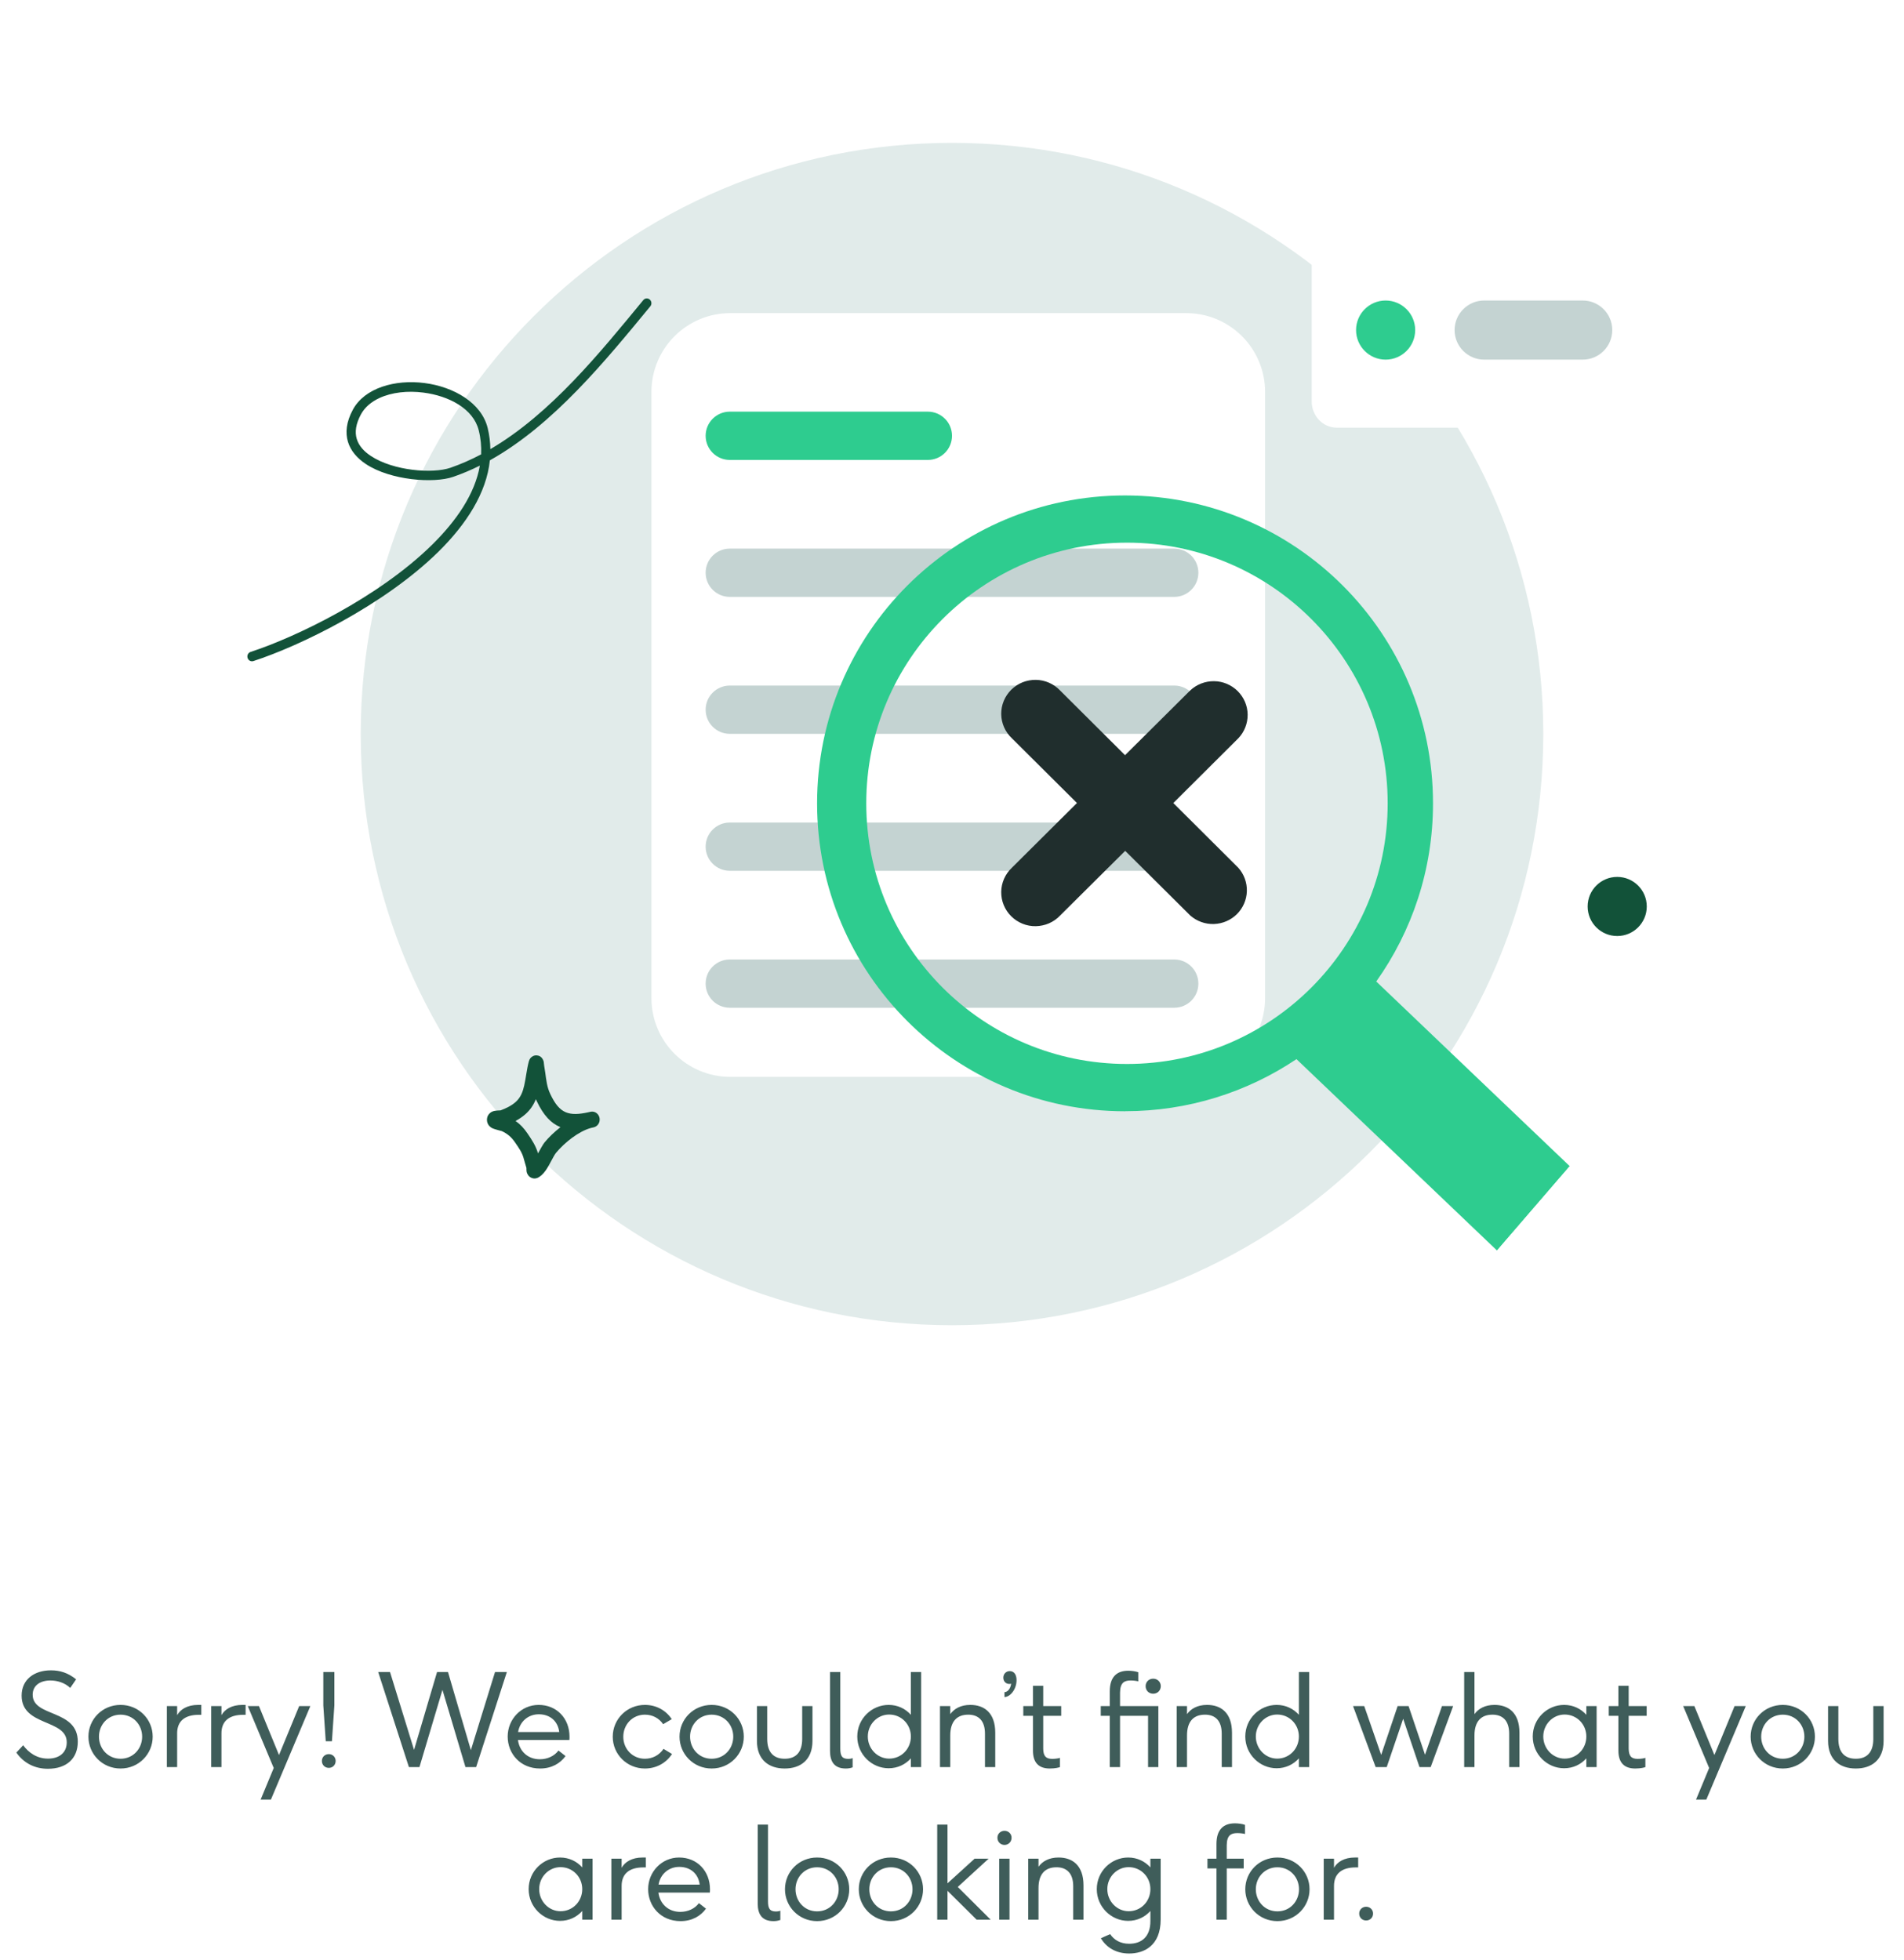 <svg width="237" height="244" viewBox="0 0 237 244" fill="none" xmlns="http://www.w3.org/2000/svg">
<g clip-path="url(#clip0_5597_7513)">
<mask id="mask0_5597_7513" style="mask-type:luminance" maskUnits="userSpaceOnUse" x="26" y="0" width="185" height="184">
<path d="M210.5 0H26.5V184H210.5V0Z" fill="white"/>
</mask>
<g mask="url(#mask0_5597_7513)">
<path d="M118.5 164.987C159.146 164.987 192.1 132.032 192.1 91.387C192.1 50.741 159.146 17.787 118.5 17.787C77.855 17.787 44.9 50.741 44.9 91.387C44.9 132.032 77.855 164.987 118.5 164.987Z" fill="#E1EBEA"/>
<g filter="url(#filter0_d_5597_7513)">
<path d="M147.659 38.983H90.901C85.481 38.983 81.088 43.377 81.088 48.797V124.255C81.088 129.675 85.481 134.068 90.901 134.068H147.659C153.079 134.068 157.472 129.675 157.472 124.255V48.797C157.472 43.377 153.079 38.983 147.659 38.983Z" fill="white"/>
</g>
<path d="M115.495 51.25H90.839C89.18 51.25 87.834 52.596 87.834 54.255C87.834 55.915 89.18 57.261 90.839 57.261H115.495C117.155 57.261 118.501 55.915 118.501 54.255C118.501 52.596 117.155 51.25 115.495 51.25Z" fill="#2ECC8F"/>
<path d="M146.162 68.301H90.839C89.18 68.301 87.834 69.646 87.834 71.306C87.834 72.966 89.18 74.311 90.839 74.311H146.162C147.822 74.311 149.167 72.966 149.167 71.306C149.167 69.646 147.822 68.301 146.162 68.301Z" fill="#C4D3D2"/>
<path d="M146.162 85.351H90.839C89.18 85.351 87.834 86.697 87.834 88.357C87.834 90.016 89.18 91.362 90.839 91.362H146.162C147.822 91.362 149.167 90.016 149.167 88.357C149.167 86.697 147.822 85.351 146.162 85.351Z" fill="#C4D3D2"/>
<path d="M146.162 102.402H90.839C89.18 102.402 87.834 103.748 87.834 105.407C87.834 107.067 89.18 108.413 90.839 108.413H146.162C147.822 108.413 149.167 107.067 149.167 105.407C149.167 103.748 147.822 102.402 146.162 102.402Z" fill="#C4D3D2"/>
<path d="M90.839 119.453H146.162C147.824 119.453 149.167 120.796 149.167 122.458C149.167 124.12 147.824 125.463 146.162 125.463H90.839C89.177 125.463 87.834 124.12 87.834 122.458C87.834 120.796 89.177 119.453 90.839 119.453Z" fill="#C4D3D2"/>
<g filter="url(#filter1_d_5597_7513)">
<path d="M203.232 28.471H166.383C164.666 28.471 163.273 29.937 163.273 31.74V49.968C163.273 51.778 164.666 53.243 166.383 53.243H203.232C204.949 53.243 206.342 51.778 206.342 49.968V31.74C206.342 29.931 204.949 28.471 203.232 28.471Z" fill="white"/>
</g>
<path d="M172.475 44.773C174.505 44.773 176.155 43.123 176.155 41.093C176.155 39.063 174.505 37.413 172.475 37.413C170.445 37.413 168.795 39.063 168.795 41.093C168.795 43.123 170.445 44.773 172.475 44.773Z" fill="#2ECC8F"/>
<path d="M184.741 37.413H197.007C199.037 37.413 200.687 39.063 200.687 41.093C200.687 43.123 199.037 44.773 197.007 44.773H184.741C182.71 44.773 181.061 43.123 181.061 41.093C181.061 39.063 182.71 37.413 184.741 37.413Z" fill="#C4D3D2"/>
<g filter="url(#filter2_d_5597_7513)">
<path fill-rule="evenodd" clip-rule="evenodd" d="M140.034 138.343C147.934 138.343 155.276 135.951 161.378 131.86L186.341 155.688L195.394 145.188L171.308 122.194C175.755 115.932 178.374 108.278 178.374 100.016C178.374 78.844 161.213 61.683 140.04 61.683C118.868 61.683 101.707 78.844 101.707 100.016C101.707 121.188 118.868 138.35 140.04 138.35L140.034 138.343ZM172.731 100.01C172.731 117.932 158.201 132.462 140.28 132.462C122.358 132.462 107.828 117.932 107.828 100.01C107.828 82.088 122.358 67.559 140.28 67.559C158.201 67.559 172.731 82.088 172.731 100.01Z" fill="#2ECC8F"/>
</g>
<path d="M146.051 99.973L154.141 91.914C154.901 91.117 155.312 90.056 155.3 88.958C155.288 87.86 154.84 86.817 154.061 86.038C153.282 85.266 152.227 84.818 151.123 84.805C150.019 84.793 148.952 85.204 148.149 85.959L140.04 94.018L131.95 85.959C131.564 85.548 131.092 85.223 130.577 84.996C130.055 84.769 129.497 84.646 128.933 84.64C128.369 84.634 127.804 84.738 127.277 84.947C126.749 85.161 126.277 85.474 125.872 85.873C125.474 86.271 125.155 86.744 124.94 87.265C124.725 87.786 124.621 88.344 124.627 88.909C124.633 89.473 124.756 90.025 124.983 90.546C125.21 91.061 125.541 91.528 125.952 91.914L134.054 99.973L125.952 108.032C125.541 108.419 125.21 108.885 124.983 109.4C124.756 109.915 124.633 110.473 124.627 111.038C124.621 111.602 124.725 112.16 124.94 112.682C125.155 113.203 125.467 113.675 125.872 114.074C126.271 114.472 126.749 114.785 127.277 115C127.804 115.215 128.362 115.319 128.933 115.307C129.503 115.294 130.061 115.178 130.577 114.951C131.098 114.724 131.564 114.399 131.95 113.988L140.059 105.929L148.167 113.988C148.977 114.693 150.025 115.073 151.105 115.037C152.184 115 153.209 114.558 153.969 113.804C154.73 113.043 155.171 112.025 155.202 110.952C155.233 109.879 154.852 108.836 154.135 108.032L146.045 99.973H146.051Z" fill="#202E2D"/>
<path d="M186.336 155.689L195.389 145.182L196.75 146.482C198.075 147.746 198.866 149.506 198.952 151.389C199.038 153.266 198.412 155.106 197.216 156.498C196.014 157.89 194.34 158.725 192.555 158.817C190.77 158.909 189.022 158.252 187.704 156.989L186.342 155.689H186.336Z" fill="white"/>
<path fill-rule="evenodd" clip-rule="evenodd" d="M61.038 55.917C61.025 55.041 60.915 54.163 60.7 53.274C59.928 50.158 56.499 48.159 52.843 47.687C49.188 47.214 45.392 48.288 43.926 50.999C43.085 52.55 42.975 53.887 43.312 55.01C43.656 56.132 44.459 57.058 45.557 57.782C48.618 59.8 53.972 60.211 56.419 59.364C57.548 58.972 58.652 58.506 59.731 57.966C59.118 61.493 56.824 64.829 53.77 67.835C47.121 74.373 36.811 79.335 31.193 81.162C30.892 81.26 30.721 81.592 30.819 81.911C30.911 82.223 31.236 82.401 31.536 82.303C37.265 80.445 47.777 75.373 54.555 68.706C58.057 65.259 60.553 61.382 60.976 57.31C68.888 52.894 75.39 44.877 80.946 38.137C81.155 37.892 81.124 37.511 80.885 37.297C80.646 37.082 80.284 37.107 80.076 37.358C74.746 43.829 68.557 51.52 61.038 55.917ZM59.891 56.562C59.934 55.58 59.842 54.581 59.59 53.575C58.922 50.876 55.867 49.281 52.702 48.877C50.764 48.625 48.771 48.834 47.207 49.563C46.226 50.023 45.416 50.686 44.925 51.593C44.288 52.777 44.146 53.795 44.41 54.654C44.674 55.519 45.324 56.218 46.177 56.776C48.967 58.616 53.843 59.003 56.07 58.236C57.382 57.782 58.658 57.218 59.897 56.562H59.891Z" fill="#125239"/>
<path d="M201.301 116.533C203.334 116.533 204.981 114.886 204.981 112.853C204.981 110.821 203.334 109.173 201.301 109.173C199.269 109.173 197.621 110.821 197.621 112.853C197.621 114.886 199.269 116.533 201.301 116.533Z" fill="#125239"/>
<path fill-rule="evenodd" clip-rule="evenodd" d="M62.308 138.239C62.964 137.994 63.657 137.669 64.191 137.19C64.823 136.626 65.08 135.902 65.252 135.142C65.473 134.161 65.565 133.118 65.828 132.137C65.927 131.769 66.123 131.634 66.203 131.572C66.411 131.419 66.62 131.376 66.816 131.394C67.049 131.413 67.374 131.505 67.582 131.922C67.613 131.983 67.65 132.069 67.681 132.198C67.699 132.29 67.711 132.572 67.736 132.689C67.785 132.977 67.828 133.265 67.871 133.553C68.006 134.516 68.079 135.332 68.502 136.215C69.073 137.417 69.643 138.147 70.422 138.472C71.171 138.785 72.072 138.73 73.219 138.478C73.329 138.448 73.434 138.429 73.544 138.405C74.047 138.313 74.532 138.662 74.63 139.19C74.728 139.717 74.409 140.233 73.906 140.349C73.802 140.374 73.697 140.398 73.599 140.417C72.048 140.821 70.257 142.263 69.214 143.52C68.895 143.906 68.423 144.998 67.944 145.691C67.589 146.2 67.19 146.538 66.859 146.66C66.632 146.74 66.448 146.728 66.288 146.685C66.061 146.623 65.871 146.495 65.73 146.292C65.65 146.182 65.577 146.029 65.546 145.838C65.528 145.746 65.528 145.513 65.528 145.403C65.43 145.047 65.313 144.704 65.221 144.348C65.013 143.495 64.608 142.956 64.123 142.244C63.669 141.576 63.185 141.159 62.467 140.821C62.375 140.797 61.627 140.607 61.363 140.496C60.977 140.337 60.793 140.061 60.725 139.914C60.609 139.668 60.603 139.447 60.621 139.27C60.652 139 60.768 138.773 60.971 138.589C61.093 138.472 61.283 138.362 61.535 138.307C61.731 138.264 62.24 138.239 62.314 138.239H62.308ZM66.705 136.853C66.742 136.933 66.779 137.019 66.816 137.098C67.65 138.859 68.588 139.84 69.723 140.312L69.76 140.331C68.999 140.926 68.312 141.588 67.785 142.226C67.57 142.49 67.282 143.035 66.969 143.594C66.687 142.631 66.227 141.95 65.65 141.097C65.209 140.447 64.743 139.957 64.172 139.558C64.614 139.319 65.037 139.037 65.405 138.711C66.019 138.166 66.423 137.54 66.699 136.853H66.705Z" fill="#125239"/>
</g>
</g>
<path d="M2.884 217.28C3.556 218.192 4.58 218.944 5.972 218.944C7.396 218.944 8.308 218.192 8.308 216.912C8.308 213.984 2.692 214.96 2.692 211.104C2.692 209.104 4.244 207.952 6.34 207.952C7.46 207.952 8.452 208.256 9.476 209.072L8.74 210.144C8.084 209.504 7.14 209.216 6.276 209.216C5.012 209.216 4.068 209.824 4.068 210.992C4.068 213.824 9.684 212.752 9.684 216.832C9.684 218.944 8.276 220.208 5.956 220.208C4.356 220.208 2.964 219.52 2.036 218.192L2.884 217.28ZM15.006 220.176C12.734 220.176 11.006 218.368 11.006 216.208C11.006 214.048 12.734 212.256 15.006 212.256C17.278 212.256 19.006 214.048 19.006 216.208C19.006 218.368 17.278 220.176 15.006 220.176ZM15.006 218.96C16.59 218.96 17.694 217.696 17.694 216.208C17.694 214.736 16.59 213.472 15.006 213.472C13.422 213.472 12.318 214.736 12.318 216.208C12.318 217.696 13.422 218.96 15.006 218.96ZM24.658 212.256H25.058V213.488H24.754C22.994 213.488 22.05 214.288 22.05 215.792V220H20.77V212.4H22.05V213.536C22.45 212.816 23.314 212.256 24.658 212.256ZM30.173 212.256H30.573V213.488H30.269C28.509 213.488 27.565 214.288 27.565 215.792V220H26.285V212.4H27.565V213.536C27.965 212.816 28.829 212.256 30.173 212.256ZM37.241 212.4H38.633L33.721 224.048H32.441L34.073 220.112L30.841 212.4H32.233L34.729 218.496L37.241 212.4ZM40.244 212.32V208.16H41.62V212.32L41.316 216.784H40.548L40.244 212.32ZM40.932 220.096C40.436 220.096 40.068 219.728 40.068 219.232C40.068 218.752 40.436 218.384 40.932 218.384C41.412 218.384 41.78 218.752 41.78 219.232C41.78 219.728 41.412 220.096 40.932 220.096ZM61.619 208.16H63.091L59.267 220H57.939L55.075 210.384L52.211 220H50.899L47.075 208.16H48.547L51.539 217.856L54.403 208.16H55.763L58.611 217.888L61.619 208.16ZM67.05 212.256C69.322 212.256 70.89 213.968 70.89 216.208C70.89 216.32 70.89 216.48 70.874 216.624H64.474C64.65 218.016 65.69 219.024 67.194 219.024C68.17 219.024 69.018 218.608 69.514 217.936L70.394 218.624C69.738 219.536 68.666 220.176 67.226 220.176C64.762 220.176 63.194 218.32 63.194 216.192C63.194 214.064 64.858 212.256 67.05 212.256ZM64.49 215.632H69.61C69.45 214.304 68.49 213.424 67.066 213.424C65.77 213.424 64.714 214.304 64.49 215.632ZM80.272 220.176C78.048 220.176 76.272 218.416 76.272 216.224C76.272 214.016 78.048 212.256 80.272 212.256C81.664 212.256 82.88 212.912 83.616 214.032L82.544 214.656C82.032 213.904 81.216 213.472 80.272 213.472C78.736 213.472 77.584 214.688 77.584 216.224C77.584 217.744 78.736 218.96 80.272 218.96C81.232 218.96 82.064 218.512 82.592 217.728L83.648 218.368C82.912 219.504 81.68 220.176 80.272 220.176ZM88.584 220.176C86.312 220.176 84.584 218.368 84.584 216.208C84.584 214.048 86.312 212.256 88.584 212.256C90.856 212.256 92.584 214.048 92.584 216.208C92.584 218.368 90.856 220.176 88.584 220.176ZM88.584 218.96C90.168 218.96 91.272 217.696 91.272 216.208C91.272 214.736 90.168 213.472 88.584 213.472C87 213.472 85.896 214.736 85.896 216.208C85.896 217.696 87 218.96 88.584 218.96ZM97.676 220.176C95.724 220.176 94.22 219.12 94.22 216.736V212.4H95.5V216.496C95.5 218.144 96.284 218.96 97.676 218.96C99.068 218.96 99.852 218.144 99.852 216.496V212.4H101.132V216.736C101.132 219.12 99.628 220.176 97.676 220.176ZM105.284 220.176C103.844 220.176 103.316 219.312 103.316 217.984V208.16H104.596V217.696C104.596 218.56 104.788 218.976 105.588 218.976C105.732 218.976 105.924 218.96 106.132 218.88V220.032C105.86 220.128 105.604 220.176 105.284 220.176ZM113.381 208.16H114.661V220H113.381V218.912C112.709 219.664 111.749 220.144 110.613 220.144C108.517 220.144 106.709 218.416 106.709 216.192C106.709 213.968 108.517 212.256 110.613 212.256C111.749 212.256 112.709 212.736 113.381 213.488V208.16ZM110.677 218.944C112.197 218.944 113.381 217.728 113.381 216.192C113.381 214.672 112.197 213.456 110.677 213.456C109.221 213.456 108.021 214.672 108.021 216.192C108.021 217.712 109.221 218.944 110.677 218.944ZM120.78 212.256C122.46 212.256 123.884 213.184 123.884 215.728V220H122.604V215.84C122.604 214.208 121.788 213.472 120.524 213.472C119.084 213.472 118.284 214.336 118.284 216.064V220H117.004V212.4H118.284V213.408C118.764 212.736 119.58 212.256 120.78 212.256ZM125.687 208.048C126.231 208.048 126.535 208.496 126.535 209.168C126.535 210.32 125.751 211.264 125.031 211.28V210.672C125.351 210.672 125.767 210.336 125.863 209.616C125.799 209.632 125.719 209.648 125.639 209.648C125.207 209.648 124.887 209.328 124.887 208.864C124.887 208.416 125.223 208.048 125.687 208.048ZM132.095 213.616H129.855V217.712C129.871 218.576 130.143 218.976 130.975 218.976C131.423 218.976 131.823 218.896 131.935 218.848V220C131.823 220.048 131.359 220.176 130.671 220.176C129.295 220.176 128.575 219.44 128.575 217.952V213.616H127.375V212.4H128.575V209.872H129.855V212.4H132.095V213.616ZM144.185 212.4V220H142.905V213.616H139.417V220H138.137V213.616H137.017V212.4H138.137V210.576C138.137 208.784 139.001 208 140.441 208C140.841 208 141.353 208.064 141.689 208.192V209.328C141.561 209.28 141.113 209.216 140.745 209.216C139.945 209.216 139.433 209.488 139.417 210.72V212.4H144.185ZM143.545 208.992C144.073 208.992 144.489 209.392 144.489 209.92C144.489 210.464 144.073 210.864 143.545 210.864C143.001 210.864 142.601 210.464 142.601 209.92C142.601 209.392 143.001 208.992 143.545 208.992ZM150.249 212.256C151.929 212.256 153.353 213.184 153.353 215.728V220H152.073V215.84C152.073 214.208 151.257 213.472 149.993 213.472C148.553 213.472 147.753 214.336 147.753 216.064V220H146.473V212.4H147.753V213.408C148.233 212.736 149.049 212.256 150.249 212.256ZM161.678 208.16H162.958V220H161.678V218.912C161.006 219.664 160.046 220.144 158.91 220.144C156.814 220.144 155.006 218.416 155.006 216.192C155.006 213.968 156.814 212.256 158.91 212.256C160.046 212.256 161.006 212.736 161.678 213.488V208.16ZM158.974 218.944C160.494 218.944 161.678 217.728 161.678 216.192C161.678 214.672 160.494 213.456 158.974 213.456C157.518 213.456 156.318 214.672 156.318 216.192C156.318 217.712 157.518 218.944 158.974 218.944ZM179.491 212.4H180.883L178.083 220H176.691L174.659 213.984L172.611 220H171.235L168.419 212.4H169.811L171.923 218.48L173.971 212.4H175.331L177.379 218.464L179.491 212.4ZM186.03 212.256C187.71 212.256 189.134 213.184 189.134 215.728V220H187.854V215.84C187.854 214.208 187.038 213.472 185.774 213.472C184.334 213.472 183.534 214.336 183.534 216.064V220H182.254V208.16H183.534V213.408C184.014 212.736 184.83 212.256 186.03 212.256ZM197.459 212.4H198.739V220H197.459V218.912C196.787 219.664 195.827 220.144 194.691 220.144C192.595 220.144 190.787 218.416 190.787 216.192C190.787 213.968 192.595 212.256 194.691 212.256C195.827 212.256 196.787 212.736 197.459 213.488V212.4ZM194.755 218.944C196.275 218.944 197.459 217.728 197.459 216.192C197.459 214.672 196.275 213.456 194.755 213.456C193.299 213.456 192.099 214.672 192.099 216.192C192.099 217.712 193.299 218.944 194.755 218.944ZM204.97 213.616H202.73V217.712C202.746 218.576 203.018 218.976 203.85 218.976C204.298 218.976 204.698 218.896 204.81 218.848V220C204.698 220.048 204.234 220.176 203.546 220.176C202.17 220.176 201.45 219.44 201.45 217.952V213.616H200.25V212.4H201.45V209.872H202.73V212.4H204.97V213.616ZM215.913 212.4H217.305L212.393 224.048H211.113L212.745 220.112L209.513 212.4H210.905L213.401 218.496L215.913 212.4ZM221.912 220.176C219.64 220.176 217.912 218.368 217.912 216.208C217.912 214.048 219.64 212.256 221.912 212.256C224.184 212.256 225.912 214.048 225.912 216.208C225.912 218.368 224.184 220.176 221.912 220.176ZM221.912 218.96C223.496 218.96 224.6 217.696 224.6 216.208C224.6 214.736 223.496 213.472 221.912 213.472C220.328 213.472 219.224 214.736 219.224 216.208C219.224 217.696 220.328 218.96 221.912 218.96ZM231.004 220.176C229.052 220.176 227.548 219.12 227.548 216.736V212.4H228.828V216.496C228.828 218.144 229.612 218.96 231.004 218.96C232.396 218.96 233.18 218.144 233.18 216.496V212.4H234.46V216.736C234.46 219.12 232.956 220.176 231.004 220.176ZM72.475 231.4H73.755V239H72.475V237.912C71.803 238.664 70.843 239.144 69.707 239.144C67.611 239.144 65.803 237.416 65.803 235.192C65.803 232.968 67.611 231.256 69.707 231.256C70.843 231.256 71.803 231.736 72.475 232.488V231.4ZM69.771 237.944C71.291 237.944 72.475 236.728 72.475 235.192C72.475 233.672 71.291 232.456 69.771 232.456C68.315 232.456 67.115 233.672 67.115 235.192C67.115 236.712 68.315 237.944 69.771 237.944ZM79.986 231.256H80.386V232.488H80.082C78.322 232.488 77.378 233.288 77.378 234.792V239H76.098V231.4H77.378V232.536C77.778 231.816 78.642 231.256 79.986 231.256ZM84.534 231.256C86.806 231.256 88.374 232.968 88.374 235.208C88.374 235.32 88.374 235.48 88.358 235.624H81.958C82.134 237.016 83.174 238.024 84.678 238.024C85.654 238.024 86.502 237.608 86.998 236.936L87.878 237.624C87.222 238.536 86.15 239.176 84.71 239.176C82.246 239.176 80.678 237.32 80.678 235.192C80.678 233.064 82.342 231.256 84.534 231.256ZM81.974 234.632H87.094C86.934 233.304 85.974 232.424 84.55 232.424C83.254 232.424 82.198 233.304 81.974 234.632ZM96.284 239.176C94.844 239.176 94.316 238.312 94.316 236.984V227.16H95.596V236.696C95.596 237.56 95.788 237.976 96.588 237.976C96.732 237.976 96.924 237.96 97.132 237.88V239.032C96.86 239.128 96.604 239.176 96.284 239.176ZM101.709 239.176C99.437 239.176 97.709 237.368 97.709 235.208C97.709 233.048 99.437 231.256 101.709 231.256C103.981 231.256 105.709 233.048 105.709 235.208C105.709 237.368 103.981 239.176 101.709 239.176ZM101.709 237.96C103.293 237.96 104.397 236.696 104.397 235.208C104.397 233.736 103.293 232.472 101.709 232.472C100.125 232.472 99.021 233.736 99.021 235.208C99.021 236.696 100.125 237.96 101.709 237.96ZM110.897 239.176C108.625 239.176 106.897 237.368 106.897 235.208C106.897 233.048 108.625 231.256 110.897 231.256C113.169 231.256 114.897 233.048 114.897 235.208C114.897 237.368 113.169 239.176 110.897 239.176ZM110.897 237.96C112.481 237.96 113.585 236.696 113.585 235.208C113.585 233.736 112.481 232.472 110.897 232.472C109.313 232.472 108.209 233.736 108.209 235.208C108.209 236.696 109.313 237.96 110.897 237.96ZM123.316 239H121.572L117.94 235.4V239H116.66V227.16H117.94V234.472L121.316 231.4H123.06L119.22 234.92L123.316 239ZM125.035 229.688C124.539 229.688 124.155 229.304 124.155 228.792C124.155 228.312 124.539 227.928 125.035 227.928C125.531 227.928 125.915 228.312 125.915 228.792C125.915 229.304 125.531 229.688 125.035 229.688ZM124.379 231.4H125.659V239H124.379V231.4ZM131.764 231.256C133.444 231.256 134.868 232.184 134.868 234.728V239H133.588V234.84C133.588 233.208 132.772 232.472 131.508 232.472C130.068 232.472 129.268 233.336 129.268 235.064V239H127.988V231.4H129.268V232.408C129.748 231.736 130.564 231.256 131.764 231.256ZM143.194 231.4H144.474V238.968C144.474 242.264 142.378 243.208 140.554 243.208C138.922 243.208 137.706 242.456 137.034 241.304L138.186 240.792C138.666 241.512 139.45 241.992 140.554 241.992C142.106 241.992 143.194 241.112 143.194 239.176V237.912C142.522 238.664 141.562 239.144 140.426 239.144C138.33 239.144 136.522 237.416 136.522 235.192C136.522 232.968 138.33 231.256 140.426 231.256C141.562 231.256 142.522 231.736 143.194 232.488V231.4ZM140.49 237.944C142.01 237.944 143.194 236.728 143.194 235.192C143.194 233.672 142.01 232.456 140.49 232.456C139.034 232.456 137.834 233.672 137.834 235.192C137.834 236.712 139.034 237.944 140.49 237.944ZM154.026 228.216C153.226 228.216 152.714 228.488 152.698 229.72V231.4H154.81V232.616H152.698V239H151.418V232.616H150.298V231.4H151.418V229.576C151.418 227.784 152.282 227 153.722 227C154.122 227 154.634 227.064 154.97 227.192V228.328C154.842 228.28 154.394 228.216 154.026 228.216ZM159.006 239.176C156.734 239.176 155.006 237.368 155.006 235.208C155.006 233.048 156.734 231.256 159.006 231.256C161.278 231.256 163.006 233.048 163.006 235.208C163.006 237.368 161.278 239.176 159.006 239.176ZM159.006 237.96C160.59 237.96 161.694 236.696 161.694 235.208C161.694 233.736 160.59 232.472 159.006 232.472C157.422 232.472 156.318 233.736 156.318 235.208C156.318 236.696 157.422 237.96 159.006 237.96ZM168.658 231.256H169.058V232.488H168.754C166.994 232.488 166.05 233.288 166.05 234.792V239H164.77V231.4H166.05V232.536C166.45 231.816 167.314 231.256 168.658 231.256ZM170.049 239.096C169.569 239.096 169.185 238.744 169.185 238.232C169.185 237.752 169.569 237.384 170.049 237.384C170.529 237.384 170.913 237.752 170.913 238.232C170.913 238.744 170.529 239.096 170.049 239.096Z" fill="#3F5D5A"/>
<defs>
<filter id="filter0_d_5597_7513" x="57.088" y="14.983" width="124.385" height="143.085" filterUnits="userSpaceOnUse" color-interpolation-filters="sRGB">
<feFlood flood-opacity="0" result="BackgroundImageFix"/>
<feColorMatrix in="SourceAlpha" type="matrix" values="0 0 0 0 0 0 0 0 0 0 0 0 0 0 0 0 0 0 127 0" result="hardAlpha"/>
<feOffset/>
<feGaussianBlur stdDeviation="12"/>
<feComposite in2="hardAlpha" operator="out"/>
<feColorMatrix type="matrix" values="0 0 0 0 0 0 0 0 0 0 0 0 0 0 0 0 0 0 0.07 0"/>
<feBlend mode="normal" in2="BackgroundImageFix" result="effect1_dropShadow_5597_7513"/>
<feBlend mode="normal" in="SourceGraphic" in2="effect1_dropShadow_5597_7513" result="shape"/>
</filter>
<filter id="filter1_d_5597_7513" x="139.273" y="4.471" width="91.068" height="72.772" filterUnits="userSpaceOnUse" color-interpolation-filters="sRGB">
<feFlood flood-opacity="0" result="BackgroundImageFix"/>
<feColorMatrix in="SourceAlpha" type="matrix" values="0 0 0 0 0 0 0 0 0 0 0 0 0 0 0 0 0 0 127 0" result="hardAlpha"/>
<feOffset/>
<feGaussianBlur stdDeviation="12"/>
<feComposite in2="hardAlpha" operator="out"/>
<feColorMatrix type="matrix" values="0 0 0 0 0 0 0 0 0 0 0 0 0 0 0 0 0 0 0.07 0"/>
<feBlend mode="normal" in2="BackgroundImageFix" result="effect1_dropShadow_5597_7513"/>
<feBlend mode="normal" in="SourceGraphic" in2="effect1_dropShadow_5597_7513" result="shape"/>
</filter>
<filter id="filter2_d_5597_7513" x="77.707" y="37.683" width="141.688" height="142.006" filterUnits="userSpaceOnUse" color-interpolation-filters="sRGB">
<feFlood flood-opacity="0" result="BackgroundImageFix"/>
<feColorMatrix in="SourceAlpha" type="matrix" values="0 0 0 0 0 0 0 0 0 0 0 0 0 0 0 0 0 0 127 0" result="hardAlpha"/>
<feOffset/>
<feGaussianBlur stdDeviation="12"/>
<feComposite in2="hardAlpha" operator="out"/>
<feColorMatrix type="matrix" values="0 0 0 0 0 0 0 0 0 0 0 0 0 0 0 0 0 0 0.07 0"/>
<feBlend mode="normal" in2="BackgroundImageFix" result="effect1_dropShadow_5597_7513"/>
<feBlend mode="normal" in="SourceGraphic" in2="effect1_dropShadow_5597_7513" result="shape"/>
</filter>
<clipPath id="clip0_5597_7513">
<rect width="184" height="184" fill="white" transform="translate(26.5)"/>
</clipPath>
</defs>
</svg>
